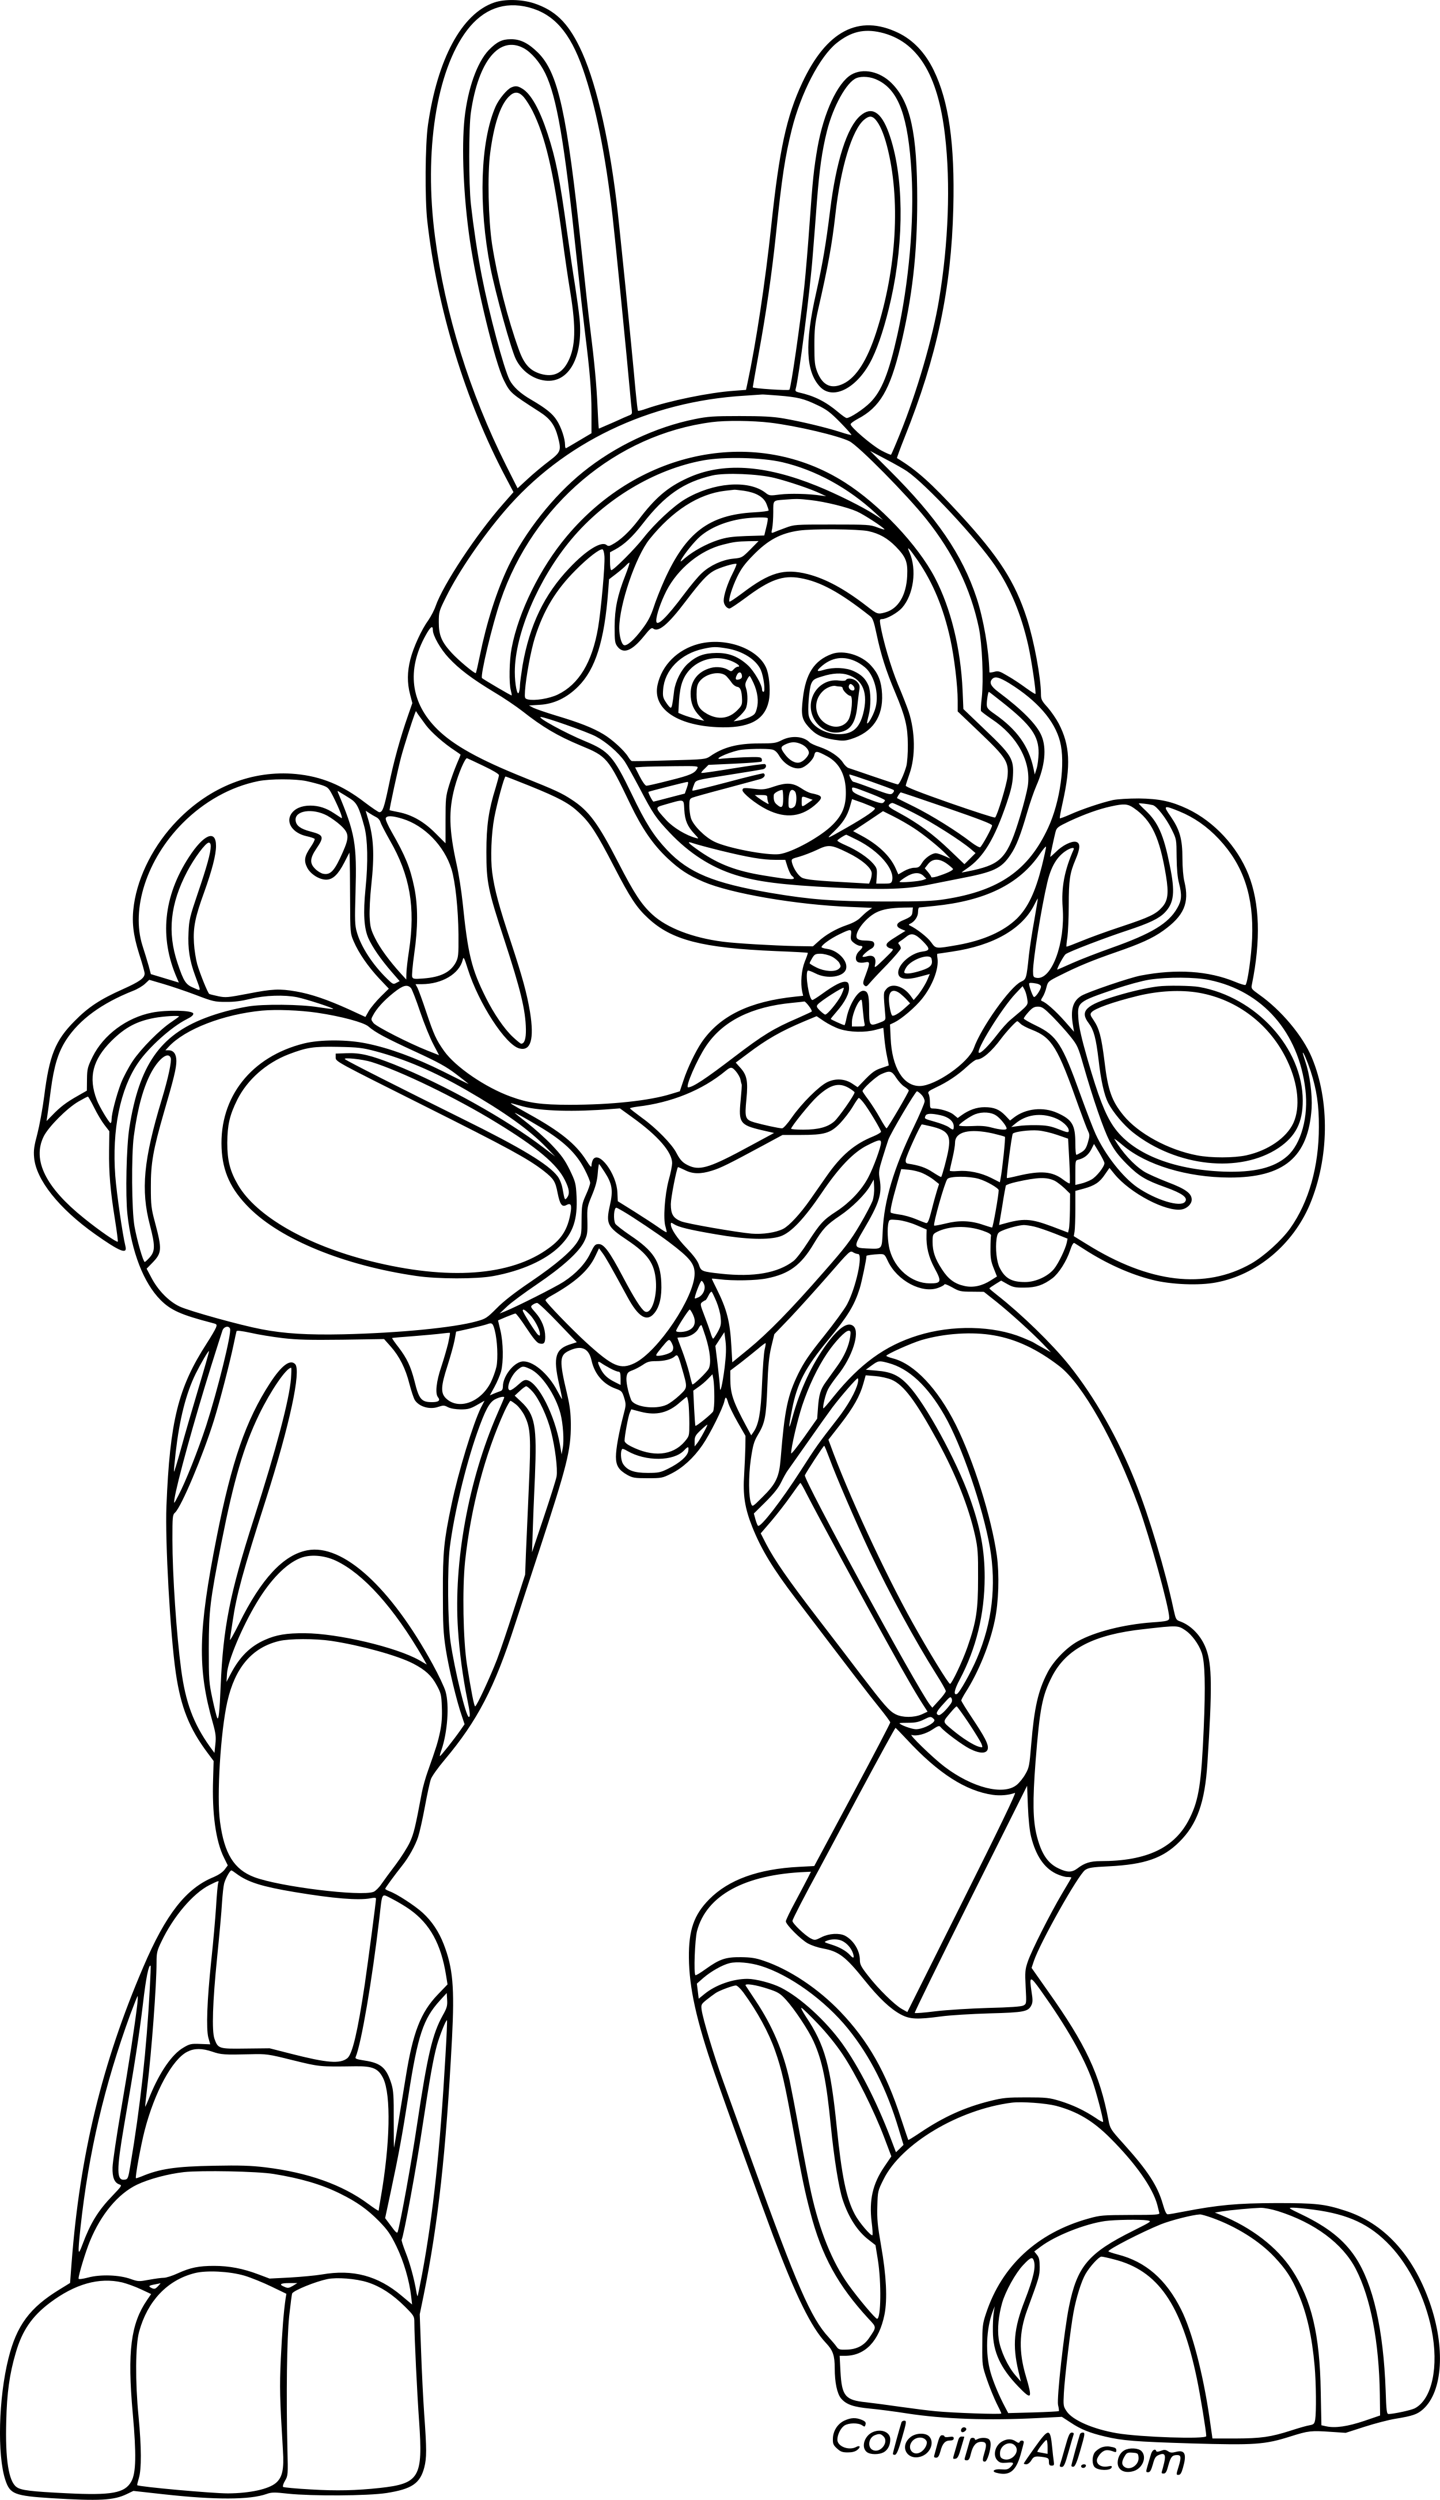 <?xml version="1.0" encoding="UTF-8"?>
<svg xmlns="http://www.w3.org/2000/svg" version="1.0" viewBox="0 0 1089.225 1889.906" preserveAspectRatio="xMidYMid meet">
  <g transform="translate(-9.599,1919.047) scale(0.1,-0.1)" fill="#000000" stroke="none">
    <path d="M3833 19171 c-244 -84 -428 -425 -500 -926 -21 -149 -24 -555 -5 -725 74 -661 289 -1364 593 -1938 l59 -112 -78 -89 c-204 -231 -455 -612 -511 -773 -10 -30 -35 -77 -54 -105 -52 -71 -114 -206 -137 -297 -24 -95 -25 -178 -2 -266 l17 -65 -33 -95 c-57 -162 -110 -353 -146 -532 -35 -167 -46 -198 -71 -198 -6 0 -55 33 -108 73 -171 132 -331 198 -525 216 -326 30 -646 -95 -895 -352 -175 -180 -296 -415 -328 -636 -18 -125 -7 -225 40 -374 23 -70 41 -136 41 -146 0 -35 -36 -61 -165 -119 -171 -76 -262 -136 -365 -241 -146 -147 -191 -259 -230 -571 -12 -91 -35 -217 -51 -280 -25 -93 -30 -127 -25 -180 14 -168 188 -386 460 -579 188 -133 247 -157 231 -93 -22 89 -66 394 -77 532 -26 349 37 658 173 856 81 118 252 271 367 329 37 18 52 32 50 43 -5 25 -203 29 -313 7 -191 -38 -366 -168 -448 -333 -38 -78 -42 -91 -43 -171 l-1 -86 -70 -40 c-85 -48 -130 -82 -189 -143 l-46 -47 6 40 c4 22 15 109 26 193 25 188 56 287 118 383 100 152 266 274 505 369 32 12 72 36 90 53 l32 30 106 -31 c58 -17 168 -54 245 -83 130 -50 145 -53 229 -53 62 -1 120 7 185 23 109 27 257 32 355 12 68 -14 277 -82 271 -88 -2 -3 -53 4 -113 13 -131 22 -421 25 -533 5 -117 -20 -227 -50 -323 -87 -341 -131 -498 -358 -572 -826 -23 -142 -31 -515 -15 -659 31 -283 123 -519 251 -647 77 -77 155 -112 386 -172 41 -10 42 -12 32 -38 -6 -15 -37 -68 -70 -119 -215 -333 -278 -584 -304 -1228 -11 -263 29 -976 71 -1263 38 -258 101 -418 242 -606 l44 -59 -4 -136 c-9 -258 20 -470 82 -594 l29 -59 -24 -32 c-15 -20 -47 -41 -82 -56 -209 -85 -362 -280 -533 -680 -312 -727 -480 -1422 -542 -2232 l-12 -157 -81 -50 c-224 -137 -323 -271 -385 -520 -75 -299 -86 -732 -23 -921 35 -105 68 -118 347 -136 363 -22 472 -17 571 31 l50 24 225 -25 c397 -44 656 -43 783 2 36 13 58 14 162 2 182 -19 602 -17 745 5 191 30 253 72 285 192 19 74 19 138 0 401 -8 115 -19 333 -24 484 l-10 274 30 146 c109 538 169 1079 214 1940 20 386 7 533 -63 713 -37 95 -90 174 -159 237 -58 53 -196 143 -250 162 -18 7 -33 15 -33 19 0 7 66 97 130 178 48 60 98 150 119 215 11 33 34 136 51 228 17 92 37 185 45 207 7 22 55 89 105 148 247 294 376 542 530 1018 34 105 118 361 187 570 208 636 237 749 237 945 -1 90 -7 140 -28 230 -61 256 -59 296 17 330 91 42 146 18 167 -73 23 -105 89 -181 183 -215 44 -16 49 -20 64 -68 15 -50 15 -56 -5 -131 -34 -130 -57 -255 -57 -315 0 -68 21 -101 86 -138 40 -22 55 -25 154 -25 105 0 113 2 177 34 87 43 171 120 237 216 56 80 157 283 167 335 8 37 15 32 30 -21 7 -21 38 -85 70 -141 l59 -103 -1 -85 c-1 -47 -5 -138 -9 -204 -11 -159 5 -258 62 -401 68 -170 156 -314 328 -540 432 -568 559 -734 631 -822 46 -57 84 -108 84 -114 0 -7 -129 -254 -287 -549 l-288 -537 -115 -6 c-309 -16 -533 -97 -680 -246 -115 -117 -155 -231 -153 -441 2 -228 57 -476 193 -870 96 -278 354 -992 445 -1235 171 -453 288 -691 399 -808 53 -56 66 -95 66 -191 0 -107 18 -192 48 -228 39 -46 93 -65 222 -77 63 -6 187 -22 275 -36 278 -43 619 -55 997 -35 l176 9 66 -43 c74 -50 145 -79 261 -106 130 -31 229 -39 653 -52 480 -14 555 -9 750 53 137 43 153 45 312 34 l105 -7 143 46 c78 25 182 52 231 60 135 22 168 34 212 73 149 135 169 467 49 808 -128 362 -347 599 -640 693 -155 50 -218 57 -520 57 -298 -1 -439 -14 -704 -65 -55 -11 -108 -20 -117 -20 -11 0 -22 24 -38 80 -40 138 -115 252 -298 455 -95 105 -100 113 -112 175 -67 350 -171 572 -459 978 l-123 175 17 51 c47 140 334 650 388 689 25 17 51 22 182 28 270 14 406 61 530 184 135 133 194 298 213 595 37 575 35 744 -10 865 -36 97 -111 176 -195 207 -32 11 -34 16 -50 87 -62 293 -185 704 -289 966 -131 331 -308 642 -502 885 -131 163 -360 385 -545 530 -32 25 -58 47 -58 50 0 3 21 17 45 32 l44 27 48 -27 c41 -23 59 -27 128 -26 87 0 143 19 212 71 48 37 106 128 133 209 14 43 26 62 33 57 7 -4 41 -26 77 -49 168 -108 349 -189 515 -230 137 -35 352 -44 480 -19 307 57 581 286 709 590 146 349 152 782 15 1110 -68 163 -231 358 -397 475 -59 42 -63 47 -57 75 69 337 60 618 -26 835 -85 212 -259 399 -460 495 -123 58 -214 77 -369 79 -77 0 -161 -5 -195 -12 -86 -19 -238 -70 -324 -109 -41 -18 -76 -31 -78 -29 -3 2 7 55 21 118 63 283 56 434 -30 599 -19 36 -57 91 -84 122 -44 48 -50 61 -50 99 0 123 -52 403 -106 571 -90 279 -211 467 -505 787 -223 242 -328 336 -478 427 -2 1 24 73 58 158 245 612 353 1120 368 1735 12 482 -34 805 -148 1039 -65 134 -157 230 -270 284 -297 142 -541 14 -724 -377 -120 -255 -174 -507 -235 -1081 -44 -418 -116 -894 -180 -1191 l-11 -51 -92 -7 c-185 -13 -488 -75 -661 -135 -33 -12 -61 -19 -64 -16 -3 2 -11 73 -19 157 -32 358 -125 1276 -144 1428 -63 514 -163 928 -279 1165 -91 186 -185 277 -343 330 -94 31 -223 34 -304 6z m262 -36 c191 -50 313 -189 410 -466 96 -276 171 -645 224 -1109 21 -183 112 -1103 131 -1320 6 -69 13 -138 15 -153 3 -20 0 -29 -13 -34 -9 -3 -66 -28 -125 -55 -60 -26 -110 -48 -111 -48 -2 0 -6 71 -10 158 -7 167 -24 349 -56 602 -11 85 -40 348 -65 585 -111 1048 -176 1344 -330 1498 -72 71 -133 102 -205 101 -67 0 -106 -20 -167 -82 -88 -93 -158 -289 -183 -514 -24 -226 -8 -596 40 -924 53 -360 191 -927 257 -1058 49 -97 51 -98 270 -239 80 -51 115 -99 139 -189 27 -104 23 -115 -69 -185 -45 -34 -117 -94 -159 -133 l-77 -71 -86 171 c-278 555 -463 1150 -539 1733 -84 643 11 1253 242 1558 123 162 283 221 467 174z m2664 -190 c276 -65 432 -315 485 -778 43 -363 26 -819 -45 -1242 -48 -290 -167 -698 -297 -1018 -33 -82 -63 -151 -66 -154 -2 -3 -37 12 -76 33 -71 39 -230 175 -230 197 0 7 24 24 53 40 167 87 244 217 324 547 89 370 127 698 127 1105 0 511 -51 743 -193 886 -90 90 -217 117 -306 65 -104 -62 -208 -286 -255 -549 -28 -162 -37 -247 -60 -572 -11 -159 -29 -375 -40 -480 -30 -276 -101 -769 -113 -781 -7 -8 -277 10 -277 18 0 5 20 118 44 251 57 310 99 600 131 902 46 442 69 591 121 800 69 274 210 545 336 648 109 88 208 112 337 82z m-2703 -118 c57 -30 122 -105 164 -190 87 -178 145 -516 235 -1372 25 -236 55 -502 66 -589 36 -288 49 -439 49 -601 l0 -160 -93 -55 c-50 -30 -95 -56 -99 -58 -5 -2 -8 9 -8 25 0 47 -29 134 -62 185 -32 51 -82 91 -193 156 -82 47 -138 98 -165 151 -43 86 -154 500 -209 781 -35 180 -64 376 -83 545 -17 156 -17 583 0 697 57 389 215 581 398 485z m2681 -243 c158 -78 229 -275 254 -704 21 -361 -20 -828 -107 -1220 -65 -291 -119 -426 -206 -513 -50 -50 -152 -117 -178 -117 -6 0 -35 20 -63 44 -96 81 -182 124 -300 150 -21 5 -27 11 -23 24 24 81 110 748 130 1017 9 110 23 290 31 399 19 247 39 387 76 535 47 188 149 371 223 401 42 17 111 11 163 -16z m-754 -2384 c149 -12 192 -23 295 -72 70 -33 99 -55 173 -130 49 -50 87 -93 85 -96 -3 -2 -40 8 -83 22 -105 34 -297 80 -430 103 -82 14 -161 18 -333 18 -195 0 -240 -3 -338 -23 -299 -60 -606 -206 -847 -401 -223 -180 -437 -451 -562 -709 -90 -188 -166 -425 -218 -681 -14 -69 -27 -126 -30 -129 -7 -7 -130 95 -183 153 -76 83 -97 133 -97 231 0 79 2 85 57 195 92 186 271 448 439 644 442 518 1093 831 1818 874 69 5 128 9 131 9 3 1 58 -3 123 -8z m-61 -205 c194 -23 519 -99 600 -141 70 -36 435 -406 578 -585 207 -259 338 -529 400 -824 25 -121 37 -397 22 -529 -6 -49 -8 -94 -6 -100 3 -6 39 -33 80 -61 197 -130 302 -325 274 -509 -6 -39 -31 -138 -56 -220 -95 -315 -139 -366 -358 -415 -47 -10 -86 -18 -86 -16 0 1 17 14 38 28 126 85 209 222 303 497 32 95 44 145 47 207 7 126 -11 156 -212 347 l-163 156 -6 142 c-14 314 -89 621 -209 850 -129 248 -420 555 -681 721 -667 425 -1552 253 -2105 -408 -201 -239 -365 -573 -416 -844 -18 -93 -21 -268 -6 -320 5 -19 8 -36 6 -38 -3 -3 -212 120 -224 131 -15 16 77 402 140 586 248 726 876 1256 1598 1349 106 14 307 12 442 -4z m1033 -366 c142 -96 529 -510 669 -717 116 -171 197 -367 250 -602 25 -112 61 -358 54 -366 -2 -2 -35 19 -74 47 -38 28 -99 69 -137 90 -60 36 -71 39 -102 30 -19 -5 -35 -6 -35 -3 -4 169 -45 405 -97 562 -108 327 -300 608 -662 968 l-144 144 119 -63 c65 -34 137 -75 159 -90z m-941 67 c251 -59 499 -194 706 -386 l55 -51 -70 45 c-87 56 -284 154 -430 213 -398 161 -717 180 -979 59 -151 -69 -245 -150 -371 -317 -68 -89 -140 -156 -203 -188 -18 -10 -27 -10 -38 -1 -38 32 -153 -38 -281 -174 -190 -199 -301 -432 -354 -734 -10 -63 -19 -130 -20 -150 0 -21 -4 -46 -8 -56 -12 -32 -31 60 -31 154 0 286 178 704 426 1001 256 307 632 532 1000 599 160 29 443 22 598 -14z m-59 -119 c111 -28 276 -84 345 -117 l45 -21 -40 5 c-91 14 -235 17 -309 8 -76 -10 -81 -10 -111 14 -130 99 -395 77 -608 -50 -86 -51 -228 -183 -312 -290 -65 -84 -227 -246 -245 -246 -6 0 -10 28 -10 68 l0 67 37 20 c71 38 133 96 212 198 165 213 309 313 526 363 97 22 345 12 470 -19z m-230 -97 c91 -14 148 -47 169 -100 9 -22 16 -44 16 -49 0 -4 -51 -11 -112 -14 -338 -19 -513 -151 -676 -511 -30 -67 -67 -160 -82 -208 -22 -66 -43 -106 -86 -163 -62 -83 -116 -130 -138 -122 -19 7 -36 69 -36 128 0 177 124 542 229 673 174 216 370 342 571 366 36 4 67 8 70 8 3 1 36 -3 75 -8z m500 -70 c110 -12 281 -54 352 -86 51 -22 198 -118 209 -135 2 -5 -21 2 -53 14 -55 21 -73 22 -343 22 -282 0 -286 0 -355 -26 -38 -14 -78 -29 -88 -34 -17 -7 -18 -4 -10 31 4 22 8 76 8 122 0 93 -4 88 85 95 90 7 107 7 195 -3z m-322 -137 c2 -5 -2 -36 -11 -69 l-15 -62 -136 -4 c-110 -4 -151 -10 -216 -31 -87 -29 -184 -82 -248 -136 -35 -31 -38 -32 -27 -10 24 44 99 137 142 174 78 67 194 115 323 134 77 11 183 13 188 4z m761 -98 c83 -18 145 -53 209 -118 76 -79 90 -114 85 -221 -7 -147 -68 -248 -165 -275 -58 -16 -61 -15 -142 48 -168 130 -310 206 -445 241 -179 45 -287 14 -494 -143 -51 -38 -95 -68 -98 -65 -10 11 19 106 57 185 31 64 58 101 122 166 112 115 207 166 346 186 100 15 449 12 525 -4z m-893 -139 c-62 -62 -64 -63 -128 -69 -82 -8 -175 -50 -238 -109 -26 -23 -86 -95 -133 -158 -136 -182 -212 -255 -212 -202 0 42 34 141 77 226 87 168 255 306 428 349 78 20 105 24 195 26 l74 1 -63 -64z m1267 -83 c117 -172 194 -358 246 -593 30 -137 56 -354 56 -466 l0 -82 169 -161 c198 -189 218 -220 208 -331 -6 -60 -77 -295 -94 -310 -5 -4 -159 46 -343 110 -234 82 -334 122 -333 131 1 8 14 47 28 88 47 131 44 320 -6 472 -11 33 -47 126 -81 206 -54 131 -113 332 -133 451 -6 37 -4 42 12 42 35 0 118 47 152 85 88 100 113 289 57 418 -25 57 -6 38 62 -60z m-2370 32 c5 -69 -26 -409 -48 -540 -45 -263 -146 -429 -306 -506 -66 -31 -175 -48 -226 -36 -23 6 -24 10 -21 64 8 109 45 308 75 403 66 208 158 360 308 510 94 95 184 164 204 157 6 -2 12 -25 14 -52z m159 -142 c-61 -154 -81 -253 -82 -390 0 -108 2 -125 21 -150 45 -60 110 -34 201 78 44 55 58 67 69 58 39 -32 113 29 246 205 116 152 161 201 213 231 41 24 163 61 172 52 2 -3 -11 -36 -30 -73 -39 -77 -67 -164 -67 -205 0 -29 23 -59 44 -59 8 0 62 37 122 81 183 137 282 173 414 149 152 -27 299 -107 528 -288 19 -14 29 -42 49 -138 32 -151 70 -273 140 -438 77 -183 95 -257 96 -396 1 -63 -5 -135 -11 -160 -17 -62 -53 -140 -65 -140 -5 0 -87 27 -181 59 -94 32 -180 62 -191 65 -11 3 -30 21 -42 40 -29 46 -100 93 -176 119 -34 11 -69 27 -77 35 -46 47 -137 54 -210 17 -45 -23 -61 -25 -173 -25 -161 0 -270 -28 -368 -96 -36 -24 -40 -25 -310 -32 -151 -5 -279 -7 -285 -5 -5 2 -17 16 -26 31 -29 48 -121 132 -188 172 -82 49 -182 88 -356 140 -76 23 -154 50 -173 59 l-34 18 81 5 c108 6 205 52 292 139 130 130 198 346 226 717 l7 93 56 43 c31 24 65 53 75 65 11 12 21 19 23 17 3 -2 -11 -44 -30 -93z m-1457 -415 c0 -43 58 -145 120 -211 79 -85 176 -158 343 -259 73 -43 168 -108 212 -142 156 -123 268 -189 443 -262 199 -82 206 -90 376 -444 89 -185 171 -304 281 -408 91 -85 154 -127 272 -178 205 -88 702 -174 1111 -190 l165 -7 -29 -21 c-16 -11 -42 -35 -59 -52 -20 -21 -56 -41 -103 -57 -85 -29 -163 -75 -218 -126 l-39 -35 -130 2 c-173 4 -451 20 -550 33 -229 29 -426 105 -535 206 -82 75 -137 159 -255 388 -157 305 -225 396 -356 481 -75 49 -118 69 -359 166 -341 137 -533 244 -655 364 -204 201 -235 449 -89 712 36 65 54 78 54 40z m4360 -403 c211 -131 343 -282 384 -440 42 -161 2 -455 -90 -653 -149 -321 -369 -475 -776 -539 -93 -15 -174 -18 -463 -18 -387 1 -558 14 -860 65 -431 74 -619 151 -783 324 -101 107 -163 204 -269 426 -137 283 -171 322 -349 396 -149 61 -372 183 -337 184 30 0 349 -112 414 -146 80 -42 174 -124 220 -190 16 -24 67 -115 113 -202 101 -194 124 -227 228 -337 147 -155 311 -261 496 -319 166 -52 354 -76 760 -96 367 -18 544 -12 717 25 39 8 141 28 227 45 251 48 308 74 378 179 42 61 76 148 126 321 20 69 51 159 69 200 65 148 79 283 39 378 -35 84 -144 195 -326 331 -59 44 -72 73 -46 99 21 21 52 13 128 -33z m-48 -147 c214 -170 272 -252 270 -382 -1 -39 -7 -91 -15 -116 l-14 -45 -11 52 c-36 164 -124 287 -289 403 -55 38 -63 48 -63 76 0 33 10 94 16 94 2 0 49 -37 106 -82z m-4365 -169 c42 -56 138 -140 221 -194 23 -15 42 -29 42 -30 0 -2 -13 -34 -30 -73 -16 -38 -42 -109 -57 -158 -25 -82 -27 -102 -27 -264 l0 -175 -76 76 c-86 87 -178 140 -281 160 -35 7 -65 13 -66 14 -4 2 65 321 87 402 20 76 83 273 102 323 l10 25 16 -25 c10 -13 36 -50 59 -81z m2837 -143 c39 -16 67 -52 59 -75 -10 -27 -43 -59 -69 -65 -34 -9 -79 17 -114 66 -33 45 -31 54 14 74 40 17 69 17 110 0z m-218 -42 c20 -4 36 -18 52 -44 39 -68 112 -110 167 -96 37 9 93 63 100 97 8 35 19 34 99 -9 92 -50 140 -143 140 -272 1 -103 -26 -170 -97 -242 -88 -91 -310 -213 -407 -225 -94 -11 -392 46 -490 94 -73 35 -162 125 -178 179 -7 23 -12 65 -12 93 0 44 3 53 23 61 12 5 126 37 252 70 127 34 245 66 263 71 30 10 42 31 24 43 -4 2 -126 -27 -271 -66 -144 -38 -265 -68 -267 -65 -3 3 2 21 10 41 17 42 -2 36 281 81 121 19 230 37 243 40 21 5 30 29 14 39 -4 3 -114 -12 -243 -33 -128 -21 -236 -37 -238 -34 -3 2 8 17 25 32 l29 29 197 9 c109 5 201 12 204 16 4 3 4 13 1 22 -6 13 -25 14 -139 10 -73 -3 -145 -8 -160 -10 -80 -13 27 41 127 64 46 10 209 14 251 5z m-2183 -124 c72 -34 117 -61 117 -70 0 -8 -12 -51 -25 -95 -53 -169 -70 -286 -70 -485 0 -230 12 -288 136 -666 123 -376 160 -529 163 -675 1 -73 -11 -109 -36 -109 -5 0 -34 24 -64 52 -64 60 -143 176 -202 294 -110 220 -136 325 -177 724 -9 85 -29 214 -45 285 -58 262 -62 407 -15 583 27 102 80 226 94 220 4 -1 61 -28 124 -58z m1618 -18 c-20 -38 -52 -52 -208 -91 -89 -23 -169 -41 -177 -41 -9 0 -30 29 -51 70 l-35 69 58 4 c31 2 139 4 240 5 172 2 182 1 173 -16z m1484 -164 c6 -5 3 -14 -7 -24 -14 -14 -28 -11 -151 35 -74 28 -140 51 -146 51 -9 0 -31 39 -31 55 0 6 323 -107 335 -117z m-2755 32 c227 -92 301 -132 377 -204 83 -77 132 -153 263 -406 123 -238 172 -312 259 -392 178 -165 406 -224 965 -248 132 -5 241 -11 242 -13 2 -2 -8 -31 -22 -65 -26 -64 -34 -163 -20 -229 l7 -31 -58 -6 c-348 -36 -572 -145 -710 -346 -46 -68 -107 -195 -137 -287 l-28 -83 -66 -20 c-163 -51 -455 -82 -767 -82 -214 0 -315 14 -446 62 -193 70 -419 225 -504 345 -60 85 -77 122 -135 295 -28 85 -58 166 -66 182 l-15 28 48 0 c153 1 283 78 309 184 6 27 11 19 39 -71 82 -259 286 -573 390 -599 86 -22 113 70 80 276 -24 142 -57 263 -144 527 -90 270 -125 399 -142 528 -14 107 -7 293 16 415 21 110 75 310 85 310 4 0 85 -32 180 -70z m-1685 35 c38 -8 91 -22 118 -31 44 -15 50 -21 83 -85 49 -98 77 -172 62 -163 -7 5 -32 21 -55 36 -58 39 -116 58 -180 58 -67 0 -119 -23 -145 -64 -41 -66 13 -144 116 -167 31 -7 59 -16 62 -21 3 -5 -10 -32 -30 -61 -47 -69 -53 -103 -27 -155 25 -50 92 -92 144 -92 50 0 90 38 137 129 l39 76 2 -45 c1 -25 3 -162 3 -305 1 -259 1 -260 28 -323 38 -88 108 -189 192 -279 l73 -77 -62 -61 c-34 -34 -74 -82 -89 -107 l-26 -46 -128 59 c-160 72 -281 114 -396 134 -127 22 -181 19 -365 -17 -152 -29 -168 -31 -225 -19 -33 7 -64 15 -67 17 -11 6 -70 152 -91 224 -10 36 -22 108 -25 161 -7 117 9 197 78 386 59 165 89 281 89 348 0 127 -93 89 -206 -86 -192 -296 -223 -607 -91 -910 l16 -37 -106 32 -106 32 -17 64 c-10 36 -31 103 -46 150 -89 280 33 654 302 926 164 165 365 277 574 319 90 18 280 18 365 0z m2877 -49 l-16 -45 -116 -30 c-64 -17 -118 -31 -121 -31 -7 0 -43 70 -38 74 5 4 279 74 295 75 8 1 6 -14 -4 -43z m1396 -48 c56 -22 102 -43 102 -48 0 -4 -6 -12 -13 -18 -10 -9 -41 0 -123 32 -90 35 -110 47 -112 65 -4 27 -7 28 146 -31z m-3945 -34 c52 -32 69 -66 109 -214 25 -94 29 -268 9 -465 -19 -189 -12 -302 22 -379 31 -68 93 -158 177 -255 l59 -68 -25 -13 c-23 -13 -27 -11 -70 31 -109 106 -198 242 -229 353 -15 51 -16 90 -10 295 11 375 -3 452 -133 761 -5 13 -3 13 18 -1 14 -8 46 -28 73 -45z m4514 -71 c246 -85 343 -122 343 -133 0 -18 -76 -156 -90 -165 -6 -3 -36 14 -68 38 -111 86 -303 205 -430 268 -70 34 -128 64 -130 65 -4 3 21 44 28 44 3 0 159 -52 347 -117z m-544 -2 c11 -11 -66 -64 -213 -148 -156 -89 -160 -91 -99 -32 70 67 103 118 124 191 l16 57 82 -29 c44 -17 85 -34 90 -39z m-1441 -13 c5 -82 24 -125 77 -182 34 -36 34 -38 11 -31 -75 20 -171 78 -224 135 -85 93 -86 96 -23 114 168 48 153 51 159 -36z m1735 -23 c138 -70 357 -209 433 -274 l35 -30 -42 -42 -42 -42 -114 109 c-121 116 -237 202 -380 279 -71 38 -86 50 -76 61 6 8 18 14 25 14 8 0 80 -34 161 -75z m1808 59 c30 -7 101 -98 143 -183 37 -75 37 -75 38 -210 1 -91 7 -156 18 -197 23 -90 21 -131 -14 -190 -66 -115 -193 -192 -495 -299 -104 -37 -239 -89 -299 -116 -60 -27 -111 -49 -112 -49 -9 0 48 107 63 117 26 20 302 125 463 178 170 56 243 91 287 137 70 73 79 154 37 357 -46 231 -89 326 -184 415 -28 26 -50 49 -50 52 0 4 67 -3 105 -12z m-142 -23 c134 -92 195 -221 243 -514 21 -129 14 -185 -28 -233 -47 -54 -97 -78 -308 -148 -107 -35 -244 -85 -304 -110 -61 -25 -111 -44 -113 -42 -2 2 1 34 7 72 5 38 10 146 10 241 0 189 8 243 51 344 37 87 38 126 4 135 -33 8 -104 -27 -154 -78 -23 -22 -41 -38 -41 -35 0 10 30 150 40 188 9 33 17 39 107 82 117 54 224 92 313 111 99 22 126 20 173 -13z m342 -24 c113 -46 212 -115 302 -211 185 -198 263 -431 250 -750 -6 -137 -34 -336 -50 -352 -3 -3 -39 7 -79 24 -202 83 -443 99 -714 47 -84 -16 -395 -122 -447 -152 -67 -40 -86 -107 -64 -230 l7 -43 -73 83 c-69 77 -139 139 -169 149 -10 4 -9 10 4 30 10 15 23 47 29 73 12 46 13 47 110 95 129 65 238 110 417 172 183 63 276 105 356 162 158 113 200 209 161 371 -9 34 -15 110 -15 176 0 146 -20 216 -89 317 -59 84 -54 87 64 39z m-6444 -33 c29 -16 74 -48 99 -71 67 -61 70 -89 19 -205 -63 -143 -93 -175 -150 -163 -16 4 -43 20 -59 37 -43 42 -40 80 10 154 60 88 55 102 -45 128 -76 20 -109 44 -113 84 -8 75 129 95 239 36z m370 -11 c15 -7 30 -25 33 -39 4 -13 36 -75 71 -137 152 -263 194 -505 145 -832 -11 -71 -20 -150 -20 -175 l-1 -45 -41 45 c-87 96 -158 193 -194 266 -33 66 -38 87 -42 162 -2 48 3 154 12 236 26 241 19 368 -28 519 l-14 48 26 -17 c15 -10 39 -24 53 -31z m4064 -81 c74 -47 200 -149 250 -202 l30 -31 -45 20 c-25 11 -54 21 -65 21 -31 0 -84 -37 -106 -75 -18 -30 -27 -35 -57 -35 -20 0 -54 -11 -78 -25 l-43 -25 -21 47 c-41 92 -131 178 -260 247 l-61 33 113 75 113 76 80 -40 c44 -22 112 -61 150 -86z m-3863 68 c165 -51 315 -205 369 -380 29 -94 51 -300 53 -495 1 -158 -1 -173 -21 -212 -40 -73 -114 -110 -245 -120 -68 -5 -78 -4 -84 12 -4 9 3 87 15 173 29 200 29 362 1 501 -31 151 -66 238 -172 423 -28 49 -48 94 -44 103 8 21 51 19 128 -5z m3436 -159 c168 -84 287 -223 266 -308 -6 -21 -12 -23 -63 -23 l-57 0 4 58 c3 52 1 60 -27 93 -39 46 -126 104 -208 139 -35 15 -64 31 -63 36 1 7 55 42 68 44 1 0 37 -18 80 -39z m-1033 -81 c213 -52 320 -70 414 -70 l77 0 17 -54 c10 -30 24 -59 32 -66 42 -35 11 -35 -214 2 -204 33 -336 83 -478 180 -95 66 -110 83 -53 63 23 -8 116 -33 205 -55z m-3855 33 c0 -49 -29 -154 -97 -353 -61 -180 -67 -203 -71 -299 -6 -122 8 -213 50 -326 47 -128 48 -118 -11 -93 -60 24 -76 49 -122 187 -78 231 -56 447 72 691 55 105 141 220 164 220 10 0 15 -10 15 -27z m4816 -48 c108 -52 184 -117 184 -158 0 -14 -4 -37 -10 -51 l-10 -26 -102 6 c-303 16 -380 24 -408 40 -29 18 -63 70 -74 115 -5 25 -3 27 57 43 34 10 94 33 132 51 87 42 107 41 231 -20z m1470 -105 c-49 -194 -105 -312 -188 -394 -100 -97 -252 -165 -449 -200 -168 -29 -163 -30 -200 21 -26 37 -109 102 -162 127 -9 4 -8 8 2 12 35 16 61 54 61 89 0 19 4 35 9 35 5 0 55 5 112 11 389 39 645 165 801 394 24 35 44 59 46 54 2 -4 -13 -72 -32 -149z m241 128 c-70 -158 -94 -288 -83 -438 21 -271 -85 -554 -199 -532 -22 4 -25 9 -25 51 0 88 63 479 107 666 29 126 75 202 148 247 35 21 60 24 52 6z m-959 -107 c22 -16 43 -34 46 -39 6 -10 -45 -34 -121 -58 -24 -7 -43 -9 -43 -4 0 5 -11 21 -24 37 l-25 29 25 32 c34 43 84 44 142 3z m-176 -93 l21 -21 -24 -9 c-30 -11 -179 -23 -179 -14 0 3 21 20 47 36 57 36 104 39 135 8z m838 -331 c-16 -86 -34 -205 -41 -265 -19 -182 -20 -185 -61 -204 -82 -39 -302 -348 -356 -502 -39 -109 -291 -286 -410 -286 -124 0 -209 139 -219 360 l-5 105 34 16 c54 27 156 113 208 178 80 100 129 229 117 307 -3 19 -3 34 0 34 3 0 52 7 110 16 315 46 535 173 626 361 12 24 22 42 23 40 1 -1 -11 -73 -26 -160z m-922 61 c-3 -33 -10 -39 -83 -70 -42 -19 -44 -44 -3 -61 l33 -14 -50 -31 c-83 -51 -96 -63 -93 -80 2 -9 16 -19 31 -22 27 -5 27 -6 -49 -80 -67 -65 -76 -71 -70 -47 14 57 -10 83 -63 67 -17 -5 -31 -5 -31 -1 0 10 40 46 68 60 25 13 29 46 6 55 -9 3 -35 6 -59 6 -26 0 -47 6 -55 15 -29 35 57 152 142 196 48 25 112 36 211 38 l68 1 -3 -32z m-465 -176 c-4 -34 -1 -42 22 -60 15 -12 36 -22 46 -22 26 0 24 -12 -6 -40 -31 -29 -34 -76 -5 -85 11 -4 34 -4 50 0 38 8 38 -2 5 -92 -23 -59 -24 -69 -11 -82 13 -12 18 -10 43 20 15 18 74 81 131 139 56 59 102 113 102 121 0 8 -6 21 -12 28 -11 11 -9 15 6 25 10 6 32 22 48 35 38 31 67 23 124 -34 57 -58 57 -71 -5 -79 -84 -11 -181 -95 -181 -158 0 -51 58 -61 172 -29 l67 18 -15 -36 c-17 -42 -58 -106 -87 -138 l-20 -23 -24 33 c-55 75 -144 99 -183 50 -23 -29 -23 -20 -7 -208 2 -27 -2 -31 -51 -49 -69 -25 -72 -21 -72 111 0 104 -10 133 -45 133 -41 0 -104 -103 -125 -202 -6 -32 -14 -58 -16 -58 -10 0 -104 43 -104 47 0 3 20 27 44 55 64 73 98 140 94 185 -2 31 -7 39 -26 41 -29 4 -87 -26 -174 -89 -37 -27 -72 -49 -77 -49 -25 0 -57 200 -35 222 3 4 29 -6 57 -20 90 -47 218 -28 233 34 15 60 -62 140 -145 151 -23 3 -41 9 -41 13 0 16 67 64 135 97 89 43 94 42 88 -5z m-146 -163 c24 -12 50 -34 58 -49 13 -25 12 -29 -4 -44 -28 -25 -107 -21 -169 10 -29 14 -52 29 -52 32 0 4 9 22 20 40 17 28 25 32 62 32 23 0 61 -9 85 -21z m755 -16 c12 -47 -6 -67 -77 -90 -73 -23 -120 -29 -129 -15 -2 4 4 22 15 39 38 61 180 109 191 66z m2103 -162 c401 -83 674 -395 725 -828 25 -203 -32 -411 -137 -503 -101 -89 -251 -125 -483 -117 -390 15 -693 139 -832 342 -63 92 -115 227 -195 504 -47 163 -66 249 -70 308 -9 128 -7 129 277 226 96 33 204 62 260 71 140 21 345 20 455 -3z m-1306 -27 c18 -4 31 -13 31 -22 0 -22 -41 -83 -53 -79 -9 3 -36 77 -37 100 0 9 17 9 59 1z m-4734 -34 c7 -8 39 -89 69 -179 31 -91 76 -201 100 -246 l43 -82 -86 34 c-146 58 -388 182 -410 209 -19 25 -20 28 -4 57 26 51 83 114 156 172 71 57 104 66 132 35z m3252 -57 c-27 -51 -102 -143 -119 -143 -5 0 -23 14 -40 30 -25 25 -28 33 -17 46 22 27 193 136 197 126 2 -6 -8 -32 -21 -59z m1409 -25 c7 -48 12 -41 -127 -158 -23 -19 -68 -69 -99 -110 -68 -88 -124 -144 -139 -139 -30 10 173 338 276 447 l54 57 15 -27 c8 -15 17 -47 20 -70z m-960 40 c16 -13 39 -34 51 -48 l23 -25 -39 -35 c-43 -40 -88 -66 -97 -57 -10 10 -24 80 -24 123 0 66 34 82 86 42z m-271 -225 c5 -22 2 -23 -45 -23 l-50 0 0 35 c0 42 32 129 57 157 18 20 18 18 25 -63 4 -46 10 -94 13 -106z m-420 131 c15 -19 24 -38 21 -41 -3 -3 -51 -25 -107 -50 -180 -77 -263 -128 -479 -293 -217 -166 -314 -230 -349 -230 -24 0 66 208 134 310 127 191 345 300 655 329 47 5 88 9 91 10 4 0 19 -15 34 -35z m1844 -81 c42 -43 102 -109 133 -148 53 -66 59 -79 98 -215 76 -265 152 -484 198 -575 37 -71 65 -108 132 -176 90 -90 143 -122 290 -174 131 -47 175 -80 149 -111 -35 -43 -219 14 -359 109 -111 77 -243 244 -316 402 -20 43 -71 177 -115 298 -138 384 -178 447 -335 523 -52 25 -94 49 -94 54 0 6 16 28 36 50 29 32 43 40 71 40 31 0 45 -10 112 -77z m-5564 31 c182 -27 353 -73 388 -104 53 -46 132 -88 356 -191 173 -80 232 -112 308 -170 51 -39 93 -72 93 -73 0 -2 -87 41 -192 94 -209 104 -407 177 -581 212 -145 30 -349 30 -471 0 -399 -99 -641 -405 -624 -791 8 -180 70 -313 208 -451 242 -242 720 -437 1265 -516 163 -24 456 -24 581 -1 214 39 395 120 501 223 104 102 139 205 130 381 -5 97 -8 108 -51 198 -38 77 -63 112 -137 190 -50 52 -134 127 -185 166 -52 40 -94 74 -94 76 0 4 89 -45 190 -106 178 -106 276 -199 339 -323 23 -44 41 -89 41 -100 0 -11 -14 -52 -32 -91 -30 -67 -32 -79 -33 -187 0 -107 -2 -118 -27 -161 -43 -73 -161 -175 -357 -308 -123 -83 -207 -149 -259 -202 -73 -73 -82 -79 -152 -98 -172 -48 -584 -88 -1005 -98 -271 -6 -450 5 -620 38 -160 30 -544 137 -618 171 -83 38 -167 124 -217 221 l-35 66 42 43 c74 76 76 101 21 308 -28 103 -31 131 -31 265 -1 181 17 281 99 566 75 256 94 335 94 388 0 52 -21 81 -58 81 l-25 0 24 26 c124 134 414 246 707 274 108 10 285 3 417 -16z m-1045 -28 c0 -2 -25 -20 -56 -41 -89 -59 -230 -201 -294 -296 -32 -48 -72 -124 -89 -168 -34 -89 -71 -230 -71 -273 0 -16 -3 -28 -8 -28 -10 0 -86 126 -104 175 -65 170 -32 303 111 446 103 102 191 149 326 174 65 12 185 20 185 11z m4997 -95 c75 -25 192 -28 273 -6 30 8 56 15 57 15 1 0 4 -35 8 -77 4 -43 13 -107 21 -142 8 -35 13 -65 12 -66 -2 -1 -28 -10 -58 -20 -43 -14 -68 -32 -116 -81 l-61 -63 -39 26 c-55 38 -128 43 -191 12 -62 -30 -193 -160 -267 -266 -33 -48 -65 -83 -74 -83 -24 0 -146 27 -210 45 -70 21 -74 34 -60 177 13 135 4 181 -47 237 l-34 38 87 65 c148 112 253 172 436 249 l89 37 56 -38 c31 -21 84 -48 118 -59z m1367 41 c9 -11 49 -32 88 -47 151 -59 195 -132 353 -580 32 -88 64 -173 72 -188 12 -25 12 -35 -2 -83 -12 -42 -23 -59 -48 -74 -18 -11 -35 -20 -39 -20 -5 0 -8 37 -8 83 0 143 -23 182 -135 233 -107 49 -242 35 -332 -36 l-27 -21 -35 37 c-46 48 -87 64 -158 64 -60 0 -118 -21 -174 -61 l-29 -21 -30 25 c-28 24 -104 47 -155 47 -23 0 -25 4 -25 46 0 25 -4 54 -10 64 -8 16 -1 22 55 49 86 40 166 93 236 158 31 29 64 53 73 53 42 0 112 60 186 160 38 51 111 130 121 130 3 0 13 -8 23 -18z m-4874 -210 c217 -58 439 -152 680 -291 292 -168 481 -303 610 -437 l65 -67 -85 65 c-284 218 -755 480 -1135 632 -176 69 -253 88 -358 84 l-82 -3 0 -30 c0 -30 7 -33 660 -360 649 -325 794 -404 914 -497 76 -60 88 -79 105 -168 17 -85 33 -108 66 -90 35 19 43 1 30 -68 -21 -115 -65 -187 -162 -257 -287 -212 -762 -246 -1353 -98 -479 120 -860 339 -998 574 -61 104 -82 185 -82 319 1 137 18 210 76 327 76 151 218 277 389 343 137 52 186 60 375 56 151 -3 183 -7 285 -34z m7070 -150 c45 -139 63 -256 62 -422 0 -298 -76 -567 -217 -766 -65 -91 -199 -212 -296 -267 -348 -197 -770 -147 -1242 147 l-99 61 6 35 c3 19 6 96 6 171 l0 136 63 17 c84 23 122 49 161 108 l34 49 38 -47 c119 -145 392 -288 510 -267 40 8 74 41 74 74 0 47 -46 81 -184 133 -69 27 -148 62 -174 78 -81 51 -165 143 -227 247 -4 7 25 -14 65 -48 177 -149 486 -242 805 -243 413 -1 597 154 622 523 6 106 -14 257 -48 356 -10 31 -19 59 -19 62 1 18 33 -56 60 -137z m-8623 101 c9 -23 -18 -151 -67 -313 -139 -459 -160 -685 -90 -952 40 -154 40 -196 -1 -243 -17 -19 -34 -35 -38 -35 -12 0 -59 164 -78 270 -21 119 -24 534 -5 680 29 217 74 378 136 490 57 101 125 151 143 103z m1518 -31 c222 -69 642 -272 945 -458 307 -187 459 -315 518 -434 35 -69 39 -105 17 -134 -17 -22 -18 -20 -34 68 -6 35 -22 73 -37 93 -70 92 -276 216 -726 438 -442 219 -871 435 -883 448 -16 15 132 0 200 -21z m2759 -73 c14 -17 29 -43 32 -57 3 -15 7 -33 10 -40 2 -6 -2 -61 -8 -122 -17 -167 -4 -185 157 -223 l96 -22 -189 -102 c-285 -155 -366 -182 -447 -149 -52 22 -72 42 -102 99 -33 66 -153 189 -262 267 -49 36 -90 68 -90 71 -1 3 25 9 56 13 258 30 492 125 668 271 39 32 48 31 79 -6z m1211 -47 c17 -26 44 -56 62 -67 18 -11 32 -24 33 -29 0 -13 -160 -286 -168 -286 -4 0 -26 35 -50 78 -23 42 -63 104 -87 137 -25 33 -45 63 -45 66 0 18 101 110 140 128 66 30 81 27 115 -27z m-358 -77 c23 -14 43 -29 43 -33 0 -19 -120 -190 -153 -219 -50 -44 -121 -63 -234 -63 -51 0 -93 3 -93 7 0 16 146 197 198 244 99 91 163 108 239 64z m548 -50 c14 -13 25 -36 25 -50 0 -14 -38 -103 -84 -198 -149 -307 -223 -554 -233 -780 -7 -148 0 -140 -123 -135 -97 4 -98 13 -24 138 120 203 143 273 124 385 -9 55 -7 69 21 160 17 55 37 117 44 138 18 51 205 367 217 367 5 0 20 -11 33 -25z m-6257 -98 c22 -45 57 -104 78 -131 l37 -48 -2 -147 c-2 -168 9 -300 45 -524 14 -87 23 -161 21 -164 -8 -7 -144 87 -255 177 -291 233 -393 440 -306 618 36 73 176 214 264 265 35 20 67 37 71 37 3 0 24 -37 47 -83z m5819 38 c35 -43 133 -206 133 -221 0 -5 -26 -21 -57 -34 -144 -58 -244 -143 -355 -302 -35 -50 -90 -129 -123 -176 -77 -110 -159 -198 -205 -222 -55 -28 -155 -43 -240 -36 -112 10 -488 75 -532 93 -60 24 -78 54 -78 130 0 47 42 261 54 280 1 1 24 -9 51 -22 60 -31 120 -32 206 -5 66 20 128 51 384 189 l150 81 136 0 c182 0 226 13 299 88 30 32 73 87 95 124 22 37 43 68 47 68 4 0 20 -16 35 -35z m-2573 -30 c136 -35 386 -42 666 -19 l65 5 94 -68 c194 -139 301 -263 301 -346 0 -18 -11 -76 -26 -128 -30 -114 -43 -296 -24 -353 6 -21 10 -39 8 -41 -2 -3 -30 14 -62 37 -31 22 -114 76 -182 119 l-125 78 -3 65 c-5 142 -143 326 -186 247 -5 -11 -10 -30 -10 -43 0 -17 -10 -7 -41 42 -78 122 -195 217 -434 349 -135 76 -154 87 -120 78 11 -4 47 -13 79 -22z m3577 -68 c32 -21 79 -80 79 -98 0 -14 -46 -11 -114 7 -43 12 -88 15 -153 11 -51 -2 -93 0 -93 5 0 12 85 71 123 85 54 20 120 16 158 -10z m-420 2 c60 -13 99 -46 99 -84 0 -30 -4 -31 -39 -5 -15 10 -61 28 -101 39 -84 24 -83 23 -74 45 7 19 42 21 115 5z m863 -20 c54 -20 106 -66 106 -95 0 -19 -7 -18 -86 13 -55 21 -87 26 -159 27 -49 1 -112 -2 -140 -7 l-50 -7 30 25 c82 69 191 85 299 44z m-936 -64 c127 -30 152 -65 131 -181 -9 -54 -47 -195 -54 -202 -1 -2 -31 15 -65 37 -53 35 -101 51 -185 64 -15 2 -20 10 -18 29 2 27 112 268 122 268 3 0 34 -7 69 -15z m953 -64 l84 -29 9 -166 c5 -92 6 -169 3 -172 -3 -3 -25 10 -50 29 -82 62 -167 69 -342 28 -44 -11 -81 -18 -83 -17 -5 6 37 329 45 336 14 15 126 29 189 24 34 -2 99 -17 145 -33z m-483 10 c46 -11 86 -22 89 -25 6 -5 -20 -254 -33 -317 l-5 -27 -65 33 c-79 40 -175 59 -255 52 -32 -3 -59 -1 -59 3 0 5 9 46 20 92 11 46 20 99 20 119 0 84 109 110 288 70z m-848 -69 c0 -32 -57 -189 -97 -264 -49 -94 -138 -188 -238 -254 -101 -65 -125 -92 -218 -235 -41 -64 -90 -128 -109 -142 -119 -91 -301 -123 -548 -96 -147 16 -151 18 -168 69 -10 29 -40 69 -92 124 -74 77 -120 147 -120 181 0 14 3 14 23 1 35 -23 118 -43 317 -77 229 -40 403 -45 490 -15 79 27 179 133 310 326 132 196 243 311 349 363 83 42 101 45 101 19z m1690 -155 c0 -27 -60 -103 -98 -124 -21 -12 -57 -26 -80 -31 l-42 -10 0 93 c0 92 0 93 26 99 43 11 74 37 95 78 l20 40 40 -66 c21 -36 39 -71 39 -79z m-3781 -67 c58 -89 66 -139 40 -253 -31 -139 -20 -161 130 -261 158 -106 208 -177 218 -309 10 -131 -37 -259 -84 -231 -27 16 -82 103 -168 266 -100 189 -141 243 -180 243 -27 0 -33 -7 -63 -68 -37 -79 -109 -156 -203 -217 -61 -40 -359 -190 -444 -224 l-40 -16 56 53 c30 29 132 104 225 167 195 132 321 246 359 325 23 47 26 62 24 156 -3 100 -1 107 35 194 27 65 39 110 43 162 3 40 8 73 10 73 2 0 21 -27 42 -60z m2405 -9 c26 -11 65 -34 86 -51 l39 -31 -15 -47 c-8 -26 -27 -93 -41 -150 -21 -82 -30 -102 -43 -98 -8 2 -43 16 -77 30 -33 14 -89 30 -122 34 -34 5 -64 11 -67 15 -8 8 10 89 48 221 l31 108 57 -5 c32 -3 78 -14 104 -26z m426 -43 c58 -17 150 -70 150 -86 0 -36 -43 -282 -50 -282 -4 0 -33 9 -66 20 -94 33 -185 36 -283 11 -47 -11 -86 -19 -89 -16 -10 9 80 329 100 352 18 22 163 23 238 1z m575 -15 c17 -9 49 -34 73 -56 l42 -41 -1 -121 c-1 -66 -4 -132 -8 -146 l-6 -27 -118 45 c-170 63 -217 65 -383 18 l-21 -6 24 143 c12 79 25 148 27 155 3 6 39 19 81 28 160 36 229 38 290 8z m-1379 -151 c-9 -24 -52 -107 -97 -183 -69 -117 -111 -172 -273 -356 -248 -284 -423 -463 -571 -584 l-120 -98 -7 122 c-10 186 -34 280 -113 437 -19 38 -35 71 -35 73 0 2 26 0 58 -4 102 -13 280 -10 360 7 166 33 256 99 351 258 71 118 99 147 201 216 92 62 194 163 231 231 l24 42 3 -58 c2 -33 -3 -76 -12 -103z m-1887 -79 c68 -39 277 -179 346 -232 159 -120 195 -164 195 -239 0 -177 -277 -590 -454 -677 -107 -52 -165 -27 -368 158 -108 99 -299 296 -306 317 -2 4 18 21 45 35 182 102 281 191 331 297 l29 61 25 -34 c24 -32 57 -89 189 -332 83 -154 147 -193 203 -126 41 48 59 127 54 233 -7 160 -60 240 -235 357 -56 38 -107 78 -113 88 -16 31 -11 121 8 121 3 0 26 -12 51 -27z m2219 -105 l77 -33 -1 -40 c-3 -91 16 -169 62 -254 55 -101 50 -114 -39 -113 -136 1 -264 110 -302 256 -15 59 -20 163 -8 205 6 23 9 23 70 18 39 -4 94 -19 141 -39z m892 -11 c30 -7 99 -31 153 -52 l98 -39 -6 -30 c-10 -47 -61 -154 -95 -197 -46 -58 -142 -102 -222 -101 -100 0 -150 28 -190 107 -24 45 -34 148 -24 220 7 42 11 48 44 62 45 20 128 41 162 42 14 0 50 -5 80 -12z m-390 -31 c44 -15 64 -27 62 -37 -2 -8 -4 -52 -4 -99 -1 -69 4 -97 24 -147 l25 -63 -46 -29 c-67 -43 -137 -58 -203 -42 -72 16 -120 52 -167 125 -52 79 -71 135 -71 207 0 55 2 59 31 75 92 47 231 51 349 10z m-944 -176 c40 0 -16 -256 -83 -381 -19 -36 -98 -144 -175 -240 -112 -139 -150 -196 -194 -284 -81 -167 -103 -270 -133 -641 -11 -141 -35 -191 -139 -293 -73 -73 -75 -74 -84 -50 -20 52 -21 207 -3 336 16 108 24 135 52 183 55 91 64 135 73 365 6 161 13 232 30 304 l23 95 121 126 c66 70 195 213 286 317 159 183 166 190 187 177 12 -8 30 -14 39 -14z m225 -52 c70 -150 260 -251 384 -203 25 9 45 21 45 26 0 5 26 -5 58 -23 53 -30 64 -33 148 -33 l92 -1 91 -72 c109 -87 273 -236 356 -322 l60 -63 -60 33 c-33 18 -64 36 -70 40 -5 4 -44 21 -85 38 -221 91 -533 97 -792 16 -248 -77 -437 -215 -636 -461 -41 -52 -76 -92 -78 -90 -8 8 16 108 35 144 10 21 43 67 71 103 112 138 173 327 122 374 -41 37 -109 -8 -201 -132 -113 -154 -203 -346 -262 -560 -29 -109 -31 -82 -2 63 38 197 100 316 273 525 148 179 198 260 239 390 15 49 51 220 51 246 0 4 50 11 96 13 40 1 41 0 65 -51z m-1388 -181 c11 -33 -9 -77 -43 -94 -13 -6 -26 -11 -28 -9 -7 8 42 136 51 133 6 -2 15 -15 20 -30z m92 -127 c15 -36 30 -90 32 -121 5 -49 2 -64 -22 -108 -16 -28 -31 -51 -35 -51 -4 0 -12 19 -19 43 -7 23 -28 82 -47 131 -32 83 -33 89 -17 102 10 7 21 14 24 14 4 0 14 16 24 36 9 20 21 32 25 28 4 -5 20 -38 35 -74z m-1198 -159 l142 -148 -41 -13 c-122 -36 -140 -97 -93 -304 14 -60 24 -111 22 -112 -1 -2 -17 26 -35 60 -70 135 -192 235 -269 223 -65 -11 -143 -113 -143 -187 0 -20 -6 -32 -17 -36 -10 -3 -32 -12 -50 -19 l-32 -14 35 64 c20 36 42 89 50 117 19 74 17 218 -5 310 l-18 76 61 26 c34 14 66 26 71 26 6 0 43 -49 83 -110 50 -76 80 -112 97 -116 35 -9 45 2 45 50 0 63 -26 129 -73 182 -39 44 -40 47 -22 60 10 8 26 14 34 14 9 0 80 -67 158 -149z m-215 62 c38 -39 77 -114 78 -147 0 -16 -2 -16 -15 -6 -17 14 -115 169 -115 182 0 16 17 7 52 -29z m1237 -4 c23 -51 13 -93 -30 -114 -31 -17 -99 -20 -99 -6 0 14 94 161 103 161 4 0 16 -19 26 -41z m-1501 -115 c20 -76 26 -212 13 -276 -7 -32 -26 -84 -42 -117 -77 -154 -247 -214 -341 -121 -40 40 -37 92 13 246 22 69 46 155 53 191 l12 66 104 23 c58 13 116 28 130 33 37 14 44 9 58 -45z m1595 -49 c35 -111 44 -203 23 -243 -15 -28 -116 -125 -123 -118 -2 2 -13 40 -23 85 -11 44 -36 122 -55 172 -19 50 -35 93 -35 95 0 2 17 4 38 4 49 0 102 29 122 68 8 17 18 27 22 24 3 -4 17 -43 31 -87z m-3597 60 c13 -33 -95 -468 -180 -731 -62 -189 -156 -426 -211 -530 -34 -66 -35 -67 -30 -29 18 121 150 598 279 1011 41 132 80 252 85 267 12 30 48 37 57 12z m399 -71 c111 -13 205 -15 453 -12 l313 5 49 -55 c67 -75 114 -168 143 -285 14 -53 32 -108 41 -122 33 -50 112 -73 176 -51 39 13 46 13 74 -2 20 -10 55 -16 96 -17 55 0 74 5 123 33 l58 33 -26 -50 c-59 -118 -172 -486 -224 -736 -57 -271 -66 -355 -65 -665 0 -246 3 -305 22 -429 23 -146 83 -396 122 -506 l20 -60 -32 -46 c-49 -70 -151 -199 -155 -195 -2 1 3 21 11 43 47 135 62 343 32 446 -9 32 -53 125 -97 205 -319 584 -681 913 -948 862 -181 -34 -349 -215 -517 -555 -41 -82 -72 -136 -69 -120 2 17 12 80 21 140 28 195 79 381 253 925 178 558 267 970 219 1018 -38 38 -103 -11 -189 -143 -182 -279 -291 -593 -404 -1165 -141 -712 -147 -993 -29 -1406 22 -79 25 -105 19 -160 l-7 -66 -35 48 c-124 174 -184 334 -217 584 -35 260 -66 718 -66 981 0 173 1 187 20 204 48 44 210 428 294 697 46 148 120 434 151 583 9 44 18 85 20 91 2 7 36 3 107 -12 56 -13 166 -31 243 -40z m4292 12 c-10 -71 -44 -149 -100 -226 -29 -40 -66 -92 -84 -117 -41 -56 -53 -97 -60 -198 l-6 -80 -98 -139 c-55 -77 -99 -132 -99 -123 0 47 47 248 84 362 49 146 114 284 188 394 61 90 138 171 163 171 15 0 17 -6 12 -44z m-3041 -50 c-10 -41 -33 -121 -52 -178 -38 -111 -48 -204 -25 -231 20 -25 4 -37 -45 -37 -81 0 -99 21 -133 160 -28 109 -56 170 -120 254 -29 37 -51 69 -49 71 2 1 75 8 163 14 88 7 185 16 215 20 30 4 57 6 59 5 2 -2 -4 -37 -13 -78z m2091 -185 c-17 -132 -35 -207 -36 -146 0 17 -8 93 -17 170 l-17 140 34 52 34 52 9 -70 c6 -51 4 -104 -7 -198z m2036 244 c169 -29 328 -104 495 -232 175 -134 422 -571 599 -1058 86 -236 233 -770 233 -845 0 -23 -13 -27 -130 -35 -215 -16 -431 -71 -560 -142 -87 -48 -186 -150 -231 -238 -71 -137 -100 -265 -123 -543 -13 -159 -16 -176 -44 -224 -16 -29 -46 -66 -66 -82 -100 -81 -335 -22 -546 138 -87 66 -279 252 -247 240 33 -12 106 7 156 41 45 30 52 31 63 17 28 -34 164 -135 220 -163 77 -39 131 -38 136 3 4 34 -23 86 -121 233 -44 66 -80 124 -80 130 0 5 16 35 35 65 94 147 181 359 218 538 30 139 36 347 16 493 -41 289 -176 718 -311 989 -137 273 -314 460 -476 501 -27 7 -49 16 -49 19 0 12 191 97 265 119 173 51 385 65 548 36z m-2426 -83 c3 -12 0 -29 -7 -37 -13 -16 -72 -35 -108 -35 -21 0 -18 6 30 65 48 58 54 63 66 47 7 -9 15 -27 19 -40z m693 -23 c-6 -24 -15 -141 -20 -259 -9 -222 -25 -310 -66 -368 l-16 -23 -34 63 c-105 195 -124 251 -124 369 l0 58 78 59 c42 33 101 80 131 105 30 26 56 45 58 43 2 -2 -1 -23 -7 -47z m-4283 -295 c-46 -154 -106 -359 -132 -456 -27 -98 -51 -176 -53 -174 -2 3 4 69 13 148 29 251 78 444 151 593 40 80 96 176 101 171 2 -2 -34 -129 -80 -282z m3656 156 c45 -156 45 -149 -18 -209 -30 -28 -74 -61 -97 -71 -87 -39 -249 -16 -269 39 -24 62 -39 139 -34 172 5 30 12 38 43 49 20 7 56 26 79 41 34 24 52 29 101 29 63 0 118 14 142 36 20 19 26 10 53 -86z m-541 -5 c26 -14 54 -25 63 -25 11 0 15 -12 15 -50 l0 -50 -42 21 c-56 28 -86 55 -109 101 -26 50 -25 64 4 44 12 -9 43 -27 69 -41z m2103 41 c155 -41 297 -173 424 -394 129 -223 292 -698 345 -1002 49 -286 17 -566 -98 -836 -47 -110 -134 -265 -153 -271 -27 -9 -18 34 22 109 125 236 188 494 189 773 0 207 -32 376 -113 603 -101 283 -335 710 -463 847 -71 77 -129 104 -241 113 l-82 7 45 33 c50 36 55 37 125 18z m-2710 -45 c86 -38 192 -195 230 -336 20 -77 29 -207 17 -265 l-8 -45 -13 75 c-39 222 -162 465 -247 486 -19 5 -34 -3 -69 -35 -24 -22 -51 -41 -60 -41 -37 0 1 108 54 153 38 32 43 32 96 8z m-1808 -72 c-13 -161 -110 -529 -282 -1064 -180 -560 -231 -816 -250 -1260 -8 -193 -15 -262 -26 -243 -4 8 -21 73 -36 144 -26 122 -28 142 -28 384 1 289 9 354 96 799 93 472 168 726 284 966 87 180 207 355 243 355 3 0 2 -36 -1 -81z m3202 -137 c1 -51 -4 -102 -9 -112 -10 -19 -129 -115 -134 -109 -2 2 -6 63 -10 135 l-6 131 38 27 c21 14 54 42 73 62 l34 35 7 -38 c4 -21 7 -80 7 -131z m1340 128 c93 -40 181 -158 350 -466 137 -251 235 -498 283 -715 20 -91 23 -132 22 -319 0 -242 -13 -330 -80 -521 -37 -107 -119 -279 -132 -279 -12 0 -165 250 -282 460 -213 381 -492 984 -625 1351 l-13 35 89 114 c100 129 149 216 175 309 l18 64 72 -6 c40 -3 94 -15 123 -27z m-254 -22 c-13 -63 -76 -175 -157 -278 -142 -182 -162 -211 -275 -387 -147 -229 -303 -430 -323 -418 -4 2 -13 24 -20 49 l-12 44 89 88 c63 63 98 107 118 149 16 33 37 71 47 85 10 14 80 113 155 220 75 107 158 224 185 260 66 87 181 219 191 220 5 0 6 -15 2 -32z m-2462 -67 c50 -55 113 -191 141 -303 31 -121 51 -282 42 -339 -4 -24 -48 -163 -97 -309 l-89 -265 5 145 c2 80 10 271 17 426 16 385 1 468 -103 566 l-50 47 38 35 c21 20 43 36 49 36 7 0 28 -18 47 -39z m-213 -45 c0 -3 -24 -60 -54 -128 -216 -497 -330 -1118 -296 -1625 11 -172 37 -366 71 -532 21 -102 23 -131 11 -131 -21 0 -108 358 -138 565 -22 150 -25 558 -6 715 31 248 118 615 207 868 61 172 92 230 135 253 32 17 70 25 70 15z m1394 -48 c3 -29 6 -96 6 -149 0 -95 0 -95 -36 -138 -91 -106 -241 -119 -406 -35 -30 15 -48 31 -48 42 0 36 28 188 40 213 l11 25 72 -19 c118 -30 209 -8 299 74 24 21 46 38 49 39 3 0 9 -24 13 -52z m-1302 -8 c20 -17 48 -54 62 -83 45 -92 49 -160 32 -539 -8 -189 -18 -415 -22 -502 l-6 -160 -84 -261 c-46 -144 -104 -316 -129 -381 -52 -134 -154 -354 -165 -354 -8 0 -30 114 -62 315 -29 186 -36 575 -14 783 43 402 149 807 299 1135 20 42 40 77 44 77 5 0 25 -14 45 -30z m1418 -207 c-17 -32 -39 -69 -50 -83 l-20 -25 0 39 c0 34 6 46 45 83 25 24 48 43 51 43 3 0 -9 -26 -26 -57z m949 -196 c51 -139 197 -477 305 -707 148 -314 341 -669 505 -929 39 -61 71 -118 71 -126 0 -7 -23 -39 -51 -69 l-51 -56 -18 22 c-95 122 -958 1704 -946 1735 9 22 140 223 146 223 3 0 20 -42 39 -93z m-1067 53 c-6 -39 -65 -90 -152 -133 -58 -29 -74 -32 -155 -32 -104 0 -155 19 -187 69 -17 28 -21 97 -5 112 2 3 20 -4 38 -15 140 -81 351 -79 429 4 31 33 37 32 32 -5z m895 -323 c80 -156 436 -813 611 -1127 155 -280 226 -401 286 -492 l18 -28 -43 -20 c-59 -26 -147 -26 -198 0 -49 24 -88 70 -264 300 -77 102 -228 299 -335 438 -215 280 -316 426 -380 548 l-42 82 80 93 c44 52 111 138 148 191 37 53 69 97 72 97 3 1 24 -36 47 -82z m-3562 -505 c209 -98 440 -355 661 -736 l28 -50 -55 32 c-173 99 -618 204 -869 205 -136 1 -215 -12 -300 -50 -113 -50 -192 -129 -260 -259 l-31 -59 4 65 c7 95 113 349 225 535 104 173 220 292 329 336 74 30 179 22 268 -19z m6427 -527 c48 -32 102 -105 124 -170 24 -71 29 -248 15 -569 -18 -418 -37 -542 -106 -681 -110 -223 -321 -325 -676 -325 -75 0 -120 -14 -172 -54 -42 -32 -77 -33 -142 -2 -83 38 -131 109 -166 244 -31 122 -33 265 -10 567 32 402 50 495 124 640 108 210 316 318 695 359 255 29 257 29 314 -9z m-6460 -80 c224 -34 503 -111 620 -172 92 -48 139 -91 178 -165 31 -57 35 -72 38 -164 3 -69 -1 -126 -13 -184 -17 -81 -29 -120 -93 -300 -17 -47 -38 -121 -46 -165 -49 -261 -60 -306 -89 -370 -17 -38 -66 -115 -107 -170 -42 -55 -91 -122 -109 -148 -18 -27 -45 -53 -59 -59 -95 -37 -713 39 -903 111 -153 58 -227 177 -259 419 -26 188 4 679 55 906 58 259 187 411 392 460 77 19 275 19 395 1z m4687 -473 c-38 -53 -81 -93 -94 -88 -24 9 -18 25 38 86 46 52 53 57 61 40 5 -12 4 -25 -5 -38z m135 -149 c47 -71 90 -141 96 -157 10 -28 10 -28 -17 -22 -42 11 -126 64 -204 129 -77 65 -76 55 -9 135 19 23 38 42 42 42 4 0 45 -57 92 -127z m-266 10 c-22 -26 -93 -56 -133 -56 -32 0 -125 34 -125 46 0 2 31 3 68 3 52 0 79 6 117 25 44 22 52 23 67 10 14 -11 15 -17 6 -28z m-203 -133 c237 -256 446 -390 651 -419 56 -8 123 -2 167 15 12 4 -121 -272 -398 -825 l-416 -832 -41 23 c-54 30 -179 152 -256 252 -52 66 -62 85 -62 118 0 72 -48 150 -112 184 -43 22 -121 18 -178 -11 -48 -24 -51 -25 -82 -9 -43 22 -138 113 -138 132 0 12 95 196 199 386 9 17 143 266 296 554 154 287 282 521 285 520 3 -2 41 -41 85 -88z m940 -735 c36 -143 97 -234 187 -279 29 -14 67 -26 85 -26 18 0 33 -2 33 -4 0 -2 -32 -57 -71 -122 -91 -154 -231 -431 -259 -514 -20 -59 -22 -77 -16 -192 7 -125 6 -127 -16 -139 -15 -9 -104 -15 -268 -19 -135 -4 -314 -15 -397 -25 -84 -11 -155 -16 -158 -13 -4 3 187 391 422 862 l428 856 6 -157 c4 -98 13 -185 24 -228z m-6012 -279 c87 -65 191 -98 442 -140 294 -49 482 -64 573 -47 30 6 42 5 42 -3 0 -22 -60 -475 -85 -647 -54 -361 -94 -529 -132 -559 -56 -44 -152 -36 -423 33 l-165 42 -181 -2 c-204 -3 -209 -1 -236 74 -21 61 -14 276 20 613 17 168 34 355 37 415 4 61 11 126 16 145 9 36 44 100 55 100 3 0 20 -11 37 -24z m4326 -28 c-12 -24 -55 -105 -95 -180 -41 -75 -74 -144 -74 -153 0 -25 113 -138 168 -168 26 -14 76 -31 111 -37 121 -22 172 -60 317 -241 108 -134 194 -216 275 -259 68 -36 122 -38 304 -14 66 9 230 19 365 23 265 7 294 13 318 63 10 21 10 42 1 97 -19 126 -12 127 68 15 197 -276 329 -508 393 -689 28 -80 80 -278 80 -305 0 -6 -26 7 -57 29 -84 56 -170 97 -270 128 -80 24 -103 27 -253 27 -147 0 -177 -3 -274 -27 -193 -48 -352 -120 -529 -239 -49 -33 -90 -58 -91 -56 -1 2 -26 75 -55 163 -114 351 -250 589 -460 808 -167 174 -382 317 -576 383 -64 22 -99 27 -175 28 -115 1 -160 -14 -265 -89 -40 -29 -76 -51 -79 -47 -14 13 -4 269 12 333 71 270 361 428 820 447 l42 2 -21 -42z m-4463 -44 c-3 -8 -11 -91 -16 -182 -6 -92 -22 -273 -36 -402 -32 -303 -40 -517 -22 -585 l14 -50 -76 3 c-68 3 -80 0 -127 -28 -85 -49 -177 -182 -250 -358 -20 -51 -38 -91 -39 -89 -1 1 6 70 16 152 32 260 70 768 70 940 0 72 4 89 36 155 91 192 240 366 364 429 73 36 74 36 66 15z m1450 -200 c152 -108 236 -260 274 -498 l11 -68 -75 -78 c-129 -135 -187 -286 -241 -622 -43 -266 -87 -533 -89 -535 -1 -1 -2 93 -2 210 1 178 -2 222 -17 272 -38 122 -78 158 -201 177 -63 10 -76 14 -70 27 43 103 124 578 179 1046 24 209 13 191 98 149 39 -20 100 -56 133 -80z m3272 -238 c37 -19 67 -55 80 -93 12 -38 3 -42 -23 -13 -29 32 -81 61 -143 80 -54 17 -56 18 -32 28 36 15 87 14 118 -2z m-618 -188 c220 -68 487 -261 661 -476 167 -207 293 -456 384 -762 l35 -115 -28 -28 -29 -28 -43 113 c-104 272 -238 533 -363 708 -125 174 -318 350 -465 424 -67 34 -190 66 -252 66 -111 0 -242 -46 -326 -115 l-43 -35 -7 57 -7 57 49 43 c57 49 144 99 200 112 52 13 153 4 234 -21z m-4621 -168 c-24 -460 -72 -897 -147 -1340 -16 -97 -19 -105 -42 -108 -64 -10 -64 67 -5 413 78 449 114 682 142 915 22 193 44 302 58 289 2 -2 -1 -78 -6 -169z m4684 -8 c68 -22 86 -34 128 -80 64 -70 171 -231 208 -313 67 -147 98 -302 131 -639 25 -250 60 -468 90 -560 45 -135 113 -240 198 -304 l50 -39 18 -111 c27 -170 24 -446 -6 -446 -13 0 -144 156 -217 258 -123 172 -218 408 -282 697 -17 77 -56 277 -86 445 -30 168 -65 348 -76 400 -50 225 -131 415 -257 604 -37 56 -71 107 -76 115 -12 20 81 6 177 -27z m-195 -24 c104 -142 192 -301 241 -442 48 -135 75 -254 135 -586 69 -380 88 -472 131 -635 86 -330 209 -553 440 -804 63 -67 63 -61 3 -149 -38 -55 -94 -84 -169 -85 -52 -2 -61 1 -76 23 -10 14 -36 45 -59 70 -134 145 -242 393 -576 1320 -82 228 -181 503 -220 610 -73 202 -155 475 -165 546 -5 39 -3 43 38 76 24 19 56 43 70 52 32 20 127 55 151 56 10 0 35 -24 56 -52z m-2272 -172 c-79 -141 -116 -298 -196 -831 -42 -283 -125 -741 -146 -808 -4 -13 -15 -4 -50 44 l-45 60 40 187 c63 295 89 437 136 738 71 459 113 583 239 721 l51 56 3 -52 c3 -44 -2 -62 -32 -115z m-2311 87 c-20 -171 -63 -449 -121 -788 -36 -209 -66 -412 -67 -451 -2 -77 15 -117 54 -129 19 -6 13 -14 -53 -83 -110 -114 -168 -208 -229 -372 -34 -92 -36 -74 -14 133 62 566 180 1070 377 1610 28 75 53 137 55 137 2 0 1 -26 -2 -57z m5148 -153 c66 -69 138 -158 188 -233 97 -145 238 -427 313 -626 l54 -143 -53 -78 c-88 -129 -116 -251 -96 -419 7 -51 9 -96 6 -99 -10 -10 -103 99 -133 157 -65 122 -99 289 -137 661 -48 470 -90 620 -235 837 -26 40 -40 68 -30 63 9 -5 65 -59 123 -120z m-2818 -246 c-40 -700 -93 -1196 -176 -1644 -17 -91 -33 -167 -34 -169 -2 -1 -7 14 -10 35 -17 100 -49 216 -81 296 -19 49 -33 92 -30 96 15 24 112 550 156 847 58 381 82 516 111 624 22 77 69 194 76 188 2 -2 -3 -125 -12 -273z m-1762 35 c65 -22 87 -24 287 -19 121 3 132 2 320 -45 205 -50 198 -50 472 -46 133 2 175 -16 212 -90 61 -126 53 -498 -19 -909 -8 -47 -15 -88 -15 -92 0 -5 -35 18 -78 50 -197 146 -457 238 -779 277 -108 13 -192 16 -388 12 -290 -5 -412 -23 -549 -81 -22 -9 -41 -15 -42 -13 -7 7 37 249 66 361 75 290 210 539 323 595 53 27 111 27 190 0z m6381 -409 c161 -43 279 -113 410 -244 194 -194 322 -377 356 -506 6 -25 13 -52 15 -60 4 -13 -25 -15 -218 -15 -209 -1 -228 -2 -317 -27 -388 -108 -657 -357 -776 -718 -26 -78 -28 -97 -28 -240 -1 -153 0 -156 36 -262 20 -58 53 -138 72 -177 20 -39 36 -73 36 -77 0 -8 -362 4 -495 17 -55 5 -174 20 -265 33 -91 13 -210 29 -264 35 -158 16 -183 47 -193 235 l-6 116 40 0 c152 0 258 110 299 311 23 116 15 292 -26 524 -26 149 -31 200 -28 296 3 113 4 117 47 203 133 269 568 529 971 580 75 9 256 -4 334 -24z m-5919 -515 c205 -33 366 -80 506 -150 124 -61 204 -118 292 -207 65 -67 86 -97 132 -191 55 -114 97 -256 111 -379 l7 -60 -79 66 c-180 152 -369 202 -604 161 -47 -8 -155 -18 -240 -23 l-155 -8 -85 32 c-116 44 -221 64 -334 64 -118 0 -180 -13 -275 -56 -41 -19 -88 -34 -106 -34 -18 0 -69 -7 -112 -15 -76 -14 -82 -14 -139 6 -86 31 -228 36 -321 11 -47 -12 -73 -15 -73 -8 0 29 54 206 86 283 84 204 213 358 356 427 91 43 233 81 355 95 131 14 558 6 678 -14z m7597 -281 c279 -88 491 -246 590 -439 112 -218 175 -550 181 -948 l2 -158 -120 -41 c-125 -42 -220 -56 -287 -41 l-37 8 -5 255 c-7 431 -70 696 -219 922 -112 170 -303 317 -537 413 l-45 18 54 9 c64 10 227 25 293 27 27 0 83 -10 130 -25z m270 11 c265 -35 427 -111 579 -272 147 -156 264 -393 313 -633 57 -282 4 -529 -127 -597 -27 -14 -157 -42 -198 -43 -14 0 -17 24 -22 178 -17 464 -95 806 -230 1009 -86 129 -206 225 -400 319 -109 52 -111 54 -70 54 23 0 93 -7 155 -15z m-770 -61 c187 -67 360 -176 474 -297 87 -93 129 -156 179 -274 66 -152 105 -326 125 -553 11 -128 13 -345 4 -402 -6 -32 -10 -37 -43 -43 -20 -3 -83 -21 -141 -40 -153 -49 -225 -59 -419 -60 l-174 0 -23 160 c-48 329 -132 653 -214 815 -114 228 -268 362 -479 416 -39 10 -71 21 -71 24 0 16 249 144 396 204 78 31 239 72 296 75 9 1 50 -11 90 -25z m-489 -20 c37 -7 36 -7 -105 -78 -342 -170 -425 -269 -487 -578 -36 -179 -93 -692 -82 -740 6 -23 8 -44 6 -46 -2 -2 -89 -7 -193 -10 l-190 -5 -23 44 c-46 86 -90 192 -110 262 -41 143 -34 331 16 463 l15 39 -8 -50 c-4 -27 -7 -91 -6 -140 1 -156 58 -278 192 -417 102 -106 109 -95 58 77 -55 184 -52 333 9 500 92 250 95 259 95 326 0 52 -4 72 -20 92 l-21 26 48 36 c112 84 334 172 488 194 72 10 265 13 318 5z m-250 -295 c332 -84 509 -339 626 -901 26 -125 71 -400 71 -435 0 -25 -500 -8 -676 22 -181 31 -337 99 -381 167 -24 36 -25 43 -20 136 6 117 51 494 73 611 20 109 59 235 91 290 33 57 101 131 120 131 8 0 51 -9 96 -21z m-609 -5 c19 -49 1 -130 -67 -306 -82 -210 -94 -338 -48 -533 l19 -80 -39 45 c-60 68 -117 191 -129 278 -11 78 -1 176 26 272 25 88 102 226 158 285 54 58 70 65 80 39z m-5969 -118 c50 -15 141 -52 203 -82 l114 -55 -6 -37 c-14 -94 -26 -245 -36 -452 -10 -215 -8 -302 16 -696 9 -141 -4 -202 -52 -244 -55 -48 -198 -79 -364 -80 -120 0 -673 50 -686 62 -2 2 4 26 12 53 21 68 20 234 -2 465 -26 263 -24 540 4 642 63 232 214 391 420 443 89 23 264 14 377 -19z m931 -50 c99 -32 188 -90 282 -183 69 -69 72 -74 72 -120 0 -106 21 -541 36 -748 30 -425 3 -471 -298 -504 -178 -19 -324 -23 -523 -11 -110 6 -204 15 -208 19 -4 5 2 26 15 47 22 38 23 44 18 234 -10 418 -4 840 13 1009 10 90 20 168 23 173 15 24 172 88 265 108 72 15 216 4 305 -24z m-1856 -1 c36 -9 100 -32 142 -52 l77 -36 -30 -44 c-124 -180 -151 -390 -109 -858 28 -313 25 -451 -11 -515 -49 -88 -148 -106 -489 -89 -267 13 -346 22 -379 47 -60 43 -86 211 -78 497 5 215 25 359 72 518 48 167 123 276 257 377 191 144 373 195 548 155z m271 -29 c-20 -21 -27 -23 -47 -14 -29 14 -25 19 23 28 21 4 40 8 42 9 3 0 -6 -10 -18 -23z m1020 3 c-29 -17 -38 -19 -62 -8 -46 18 -34 29 34 29 l62 0 -34 -21z M3965 18530 c-33 -13 -95 -88 -120 -144 -116 -264 -132 -749 -39 -1221 37 -188 157 -621 192 -690 44 -89 129 -151 222 -162 178 -21 288 177 260 467 -5 52 -21 165 -34 250 -14 85 -41 270 -61 410 -55 401 -84 547 -147 740 -60 183 -126 301 -191 340 -34 21 -51 23 -82 10z m94 -75 c17 -20 46 -66 65 -103 96 -193 157 -448 226 -962 16 -124 43 -308 60 -410 44 -270 39 -412 -16 -521 -46 -92 -113 -122 -208 -95 -81 24 -126 73 -165 182 -85 234 -163 542 -203 798 -28 186 -36 529 -14 691 28 213 75 357 139 423 42 43 76 43 116 -3z M6604 18316 c-101 -86 -184 -347 -229 -716 -31 -252 -57 -405 -106 -625 -87 -383 -78 -593 29 -708 101 -108 289 -7 395 213 51 105 101 263 142 445 103 460 97 948 -16 1260 -58 161 -130 204 -215 131z m113 -28 c33 -37 62 -102 88 -201 104 -398 74 -928 -81 -1408 -68 -211 -151 -342 -248 -389 -91 -44 -157 -15 -198 88 -19 50 -22 75 -22 202 0 120 5 165 26 260 79 344 108 507 133 730 39 351 126 639 217 715 37 31 59 31 85 3z M5379 14322 c-158 -42 -276 -159 -309 -308 -40 -178 140 -306 450 -321 239 -11 359 50 391 197 13 60 7 173 -13 234 -50 156 -305 254 -519 198z m211 -33 c122 -19 226 -85 261 -164 22 -51 36 -165 20 -165 -6 0 -11 8 -11 18 0 36 -61 140 -106 182 -73 67 -144 95 -239 94 -94 -1 -151 -22 -216 -81 -50 -45 -95 -134 -104 -206 -12 -103 -17 -127 -26 -127 -5 0 -21 18 -35 40 -23 34 -26 48 -22 97 10 147 132 271 302 308 77 17 96 17 176 4z m46 -99 c43 -19 65 -40 41 -40 -8 0 -22 -9 -32 -20 -15 -17 -20 -17 -39 -5 -33 21 -89 28 -133 16 -97 -26 -153 -97 -153 -194 0 -71 20 -120 67 -169 l36 -37 -59 14 c-32 8 -76 21 -98 30 l-39 16 5 92 c4 58 13 112 27 147 55 147 229 215 377 150z m72 -107 c2 -15 -4 -23 -18 -28 -29 -9 -36 0 -21 31 13 29 35 28 39 -3z m-115 -7 c12 -13 30 -35 39 -49 10 -14 28 -27 40 -29 25 -3 35 -31 37 -97 1 -38 -4 -48 -37 -81 -64 -64 -144 -73 -227 -27 -63 36 -80 68 -80 147 0 54 5 75 21 97 47 64 164 86 207 39z m203 -50 c31 -68 40 -138 24 -194 -10 -38 -17 -46 -56 -64 -25 -10 -62 -22 -82 -25 l-37 -6 38 33 c21 18 45 46 53 61 17 33 18 113 3 157 -8 24 -7 37 6 61 8 17 18 31 21 31 3 0 16 -24 30 -54z M6387 14246 c-132 -49 -197 -149 -218 -335 -15 -126 -8 -158 42 -215 53 -60 100 -83 194 -98 64 -10 83 -9 128 5 163 51 244 169 235 341 -5 94 -28 154 -83 214 -72 81 -210 121 -298 88z m193 -61 c25 -13 57 -36 72 -52 66 -70 95 -208 63 -305 -15 -48 -53 -114 -60 -106 -2 2 3 28 11 58 19 72 18 181 -1 228 -22 51 -52 81 -110 108 -59 28 -155 32 -228 10 -52 -16 -58 -10 -24 21 83 76 177 89 277 38z m-69 -97 c114 -38 153 -139 114 -293 -29 -111 -81 -155 -184 -155 -107 0 -208 61 -227 137 -11 41 2 205 18 244 14 31 23 38 84 56 78 25 145 28 195 11z M6495 14050 c-4 -7 -23 -8 -49 -5 -96 15 -186 -47 -211 -143 -36 -136 82 -272 214 -247 82 15 120 74 132 200 5 44 11 97 15 118 5 32 2 42 -17 63 -23 25 -72 33 -84 14z m53 -42 c16 -16 15 -38 -1 -38 -19 0 -36 20 -30 36 6 17 15 18 31 2z m-97 -8 c10 0 19 -5 19 -12 0 -17 41 -58 58 -58 22 0 11 -137 -14 -181 -25 -43 -77 -62 -127 -48 -122 33 -158 180 -64 267 26 25 74 43 95 36 8 -2 22 -4 33 -4z M5950 13244 c-60 -21 -86 -24 -130 -19 -99 11 -104 11 -108 -7 -4 -21 102 -107 185 -148 146 -72 269 -56 381 50 46 45 38 57 -48 74 -14 3 -47 19 -73 37 -64 42 -112 45 -207 13z m70 -89 c0 -71 -10 -80 -48 -47 -20 16 -26 36 -23 73 1 13 36 34 64 38 4 1 7 -28 7 -64z m88 53 c15 -15 16 -82 2 -109 -6 -10 -20 -19 -30 -19 -17 0 -20 7 -20 39 0 86 18 119 48 89z m-208 -47 c0 -11 3 -27 7 -37 6 -16 5 -16 -23 1 -17 9 -41 26 -55 36 l-24 19 48 0 c40 0 47 -3 47 -19z m309 -5 l34 -12 -29 -20 c-54 -38 -54 -38 -54 5 0 45 0 45 49 27z M8855 11733 c-77 -9 -201 -37 -310 -70 -237 -70 -284 -116 -214 -208 39 -52 55 -112 75 -279 17 -152 42 -264 72 -323 37 -72 116 -166 187 -223 330 -261 810 -313 1102 -118 129 87 183 192 183 357 0 397 -353 784 -784 860 -56 10 -244 13 -311 4z m310 -48 c292 -51 541 -243 669 -516 82 -174 99 -351 45 -469 -52 -112 -192 -208 -356 -244 -92 -20 -266 -21 -373 0 -216 41 -444 165 -556 302 -89 109 -118 190 -144 412 -23 183 -39 244 -82 308 -25 36 -28 45 -16 59 24 29 161 78 348 124 160 39 326 48 465 24z M6484 891 c-52 -24 -87 -78 -88 -138 -1 -38 4 -49 32 -74 26 -24 41 -29 81 -29 33 0 56 6 72 19 28 22 20 38 -9 22 -55 -29 -142 4 -142 55 0 39 25 88 53 107 32 21 105 22 134 2 19 -13 21 -13 26 6 4 16 -2 24 -28 35 -46 19 -82 17 -131 -5z M6915 878 c-14 -43 -65 -228 -65 -238 0 -6 7 -10 16 -8 12 2 27 37 50 118 38 132 39 140 19 140 -9 0 -18 -6 -20 -12z M7367 825 c-4 -8 -2 -17 4 -21 12 -7 41 15 33 27 -8 14 -31 11 -37 -6z M6699 804 c-63 -26 -91 -111 -49 -149 26 -24 99 -24 135 -1 29 19 45 53 45 95 0 54 -67 82 -131 55z m80 -33 c42 -42 -20 -125 -76 -105 -48 16 -40 94 10 114 33 13 45 12 66 -9z M7922 686 c-45 -63 -82 -117 -82 -120 0 -3 9 -6 19 -6 11 0 28 13 38 30 18 31 30 34 96 24 33 -6 37 -10 37 -35 0 -23 5 -29 21 -29 18 0 20 4 15 38 -3 20 -8 64 -11 97 -15 152 -25 152 -133 1z m98 3 l0 -50 -37 7 c-21 4 -39 7 -40 8 -7 5 62 94 69 90 5 -3 8 -28 8 -55z M8151 684 c-18 -64 -35 -123 -38 -130 -3 -9 2 -14 14 -14 16 0 25 19 52 116 18 64 35 123 38 130 3 9 -2 14 -14 14 -16 0 -25 -19 -52 -116z M8265 788 c-14 -43 -65 -228 -65 -238 0 -6 7 -10 16 -8 12 2 27 37 50 118 38 132 39 140 19 140 -9 0 -18 -6 -20 -12z M6981 764 c-88 -74 -16 -186 92 -141 63 27 91 104 52 147 -28 31 -104 28 -144 -6z m122 -26 c13 -20 -11 -69 -45 -87 -56 -32 -104 29 -64 81 28 37 88 41 109 6z M7186 713 c-10 -38 -21 -76 -23 -85 -4 -13 0 -18 14 -18 14 0 22 12 32 47 15 60 36 83 73 83 19 0 28 5 28 16 0 13 -7 15 -35 11 -19 -3 -35 -2 -35 4 0 5 -8 9 -18 9 -14 0 -22 -16 -36 -67z M7341 733 c-6 -21 -17 -60 -25 -86 -14 -47 -14 -48 6 -45 17 2 26 19 44 83 13 44 24 81 24 83 0 1 -9 2 -20 2 -14 0 -22 -10 -29 -37z M7437 753 c-3 -5 -12 -35 -21 -68 -10 -33 -19 -68 -22 -77 -4 -13 0 -18 14 -18 16 0 23 11 32 51 15 61 39 89 79 89 37 0 43 -17 25 -76 -18 -60 -18 -74 1 -74 9 0 20 20 30 52 18 62 19 100 3 116 -15 15 -63 16 -89 2 -13 -7 -19 -7 -19 0 0 12 -27 14 -33 3z M7678 734 c-55 -29 -75 -107 -37 -145 18 -18 30 -20 70 -17 54 6 60 -1 28 -33 -18 -18 -30 -20 -70 -17 -51 5 -78 -15 -36 -26 97 -26 146 10 182 134 13 47 25 91 25 98 0 15 -27 16 -32 0 -3 -8 -11 -7 -28 5 -30 21 -66 21 -102 1z m96 -33 c42 -46 -27 -124 -89 -101 -20 8 -25 16 -25 44 0 62 76 99 114 57z M8424 686 c-17 -8 -39 -24 -48 -37 -21 -31 -21 -92 2 -112 28 -25 116 -26 126 -2 5 13 0 15 -29 9 -50 -9 -89 17 -81 54 4 15 19 38 33 50 26 23 48 25 96 7 12 -5 17 -2 17 8 0 20 -7 24 -50 31 -21 4 -48 0 -66 -8z M8601 666 c-31 -17 -50 -53 -51 -93 0 -57 52 -85 121 -64 69 21 102 108 59 151 -24 24 -92 27 -129 6z m107 -53 c6 -61 -72 -108 -113 -67 -17 17 -13 42 12 82 12 19 21 23 56 20 39 -3 42 -5 45 -35z M8801 633 c-6 -21 -17 -59 -25 -85 -13 -45 -13 -48 4 -48 15 0 23 14 36 59 13 49 21 62 46 72 43 18 54 2 40 -58 -6 -27 -14 -56 -17 -65 -5 -14 -2 -18 12 -18 16 0 24 13 37 64 18 64 29 76 67 76 29 0 31 -18 10 -87 -19 -61 -19 -63 -1 -63 14 0 23 14 34 54 30 103 15 138 -53 120 -30 -8 -43 -7 -60 5 -19 12 -29 13 -54 3 -21 -8 -33 -9 -35 -2 -8 23 -32 7 -41 -27z M8275 551 c-3 -5 -1 -12 5 -16 12 -7 30 2 30 16 0 12 -27 12 -35 0z"></path>
  </g>
</svg>
